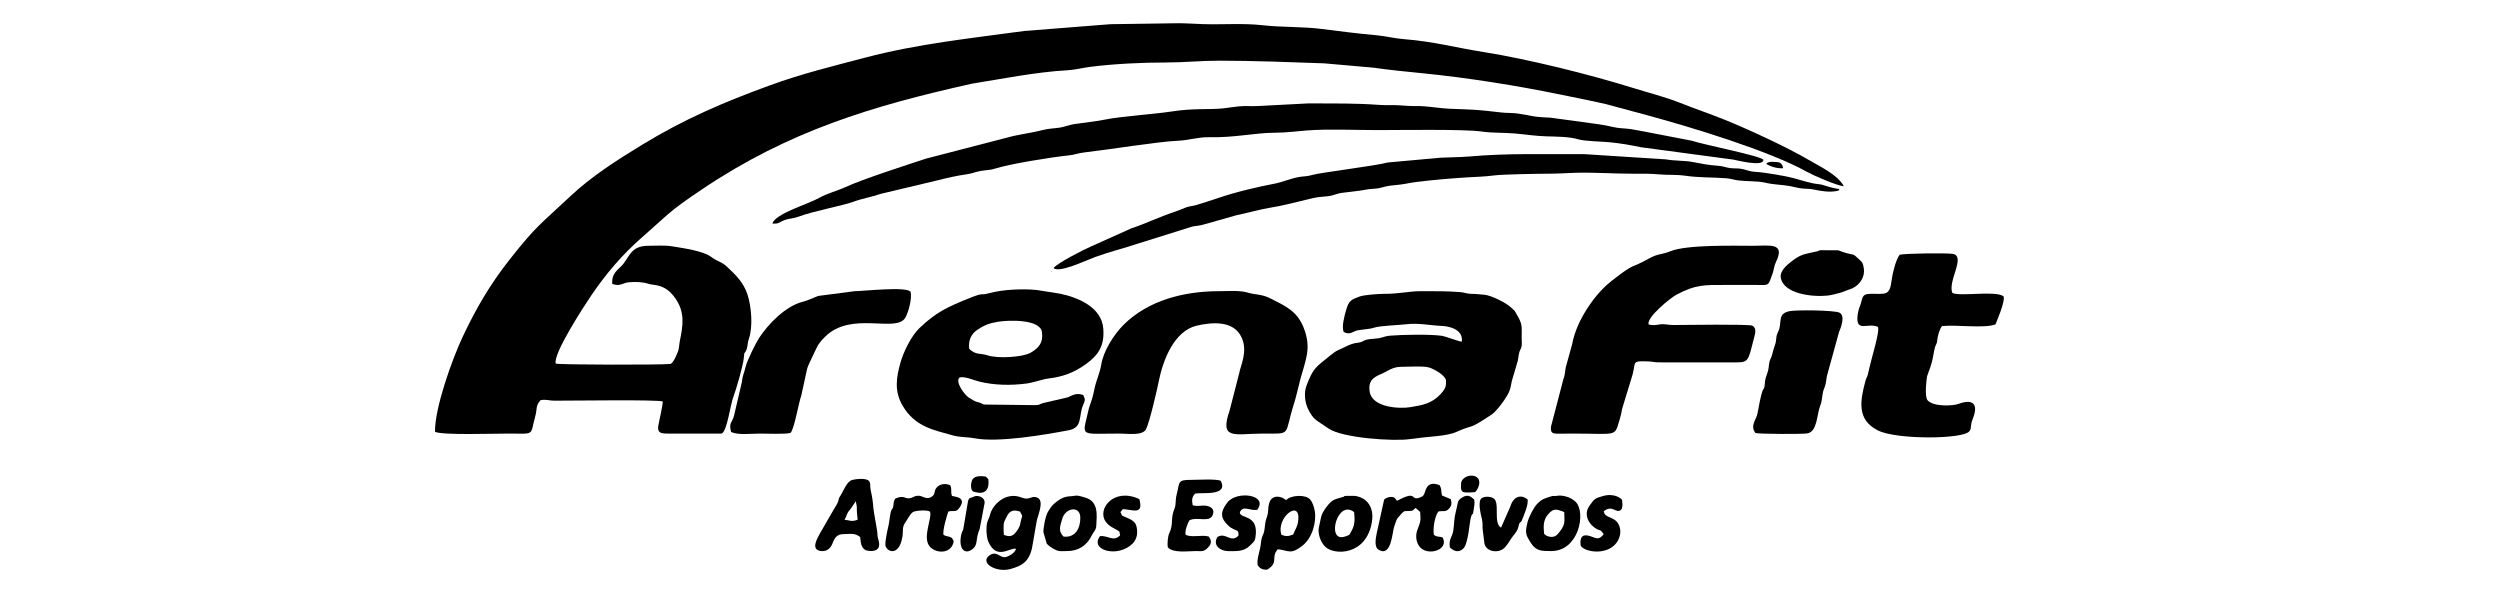 <?xml version="1.0" encoding="UTF-8"?>
<!DOCTYPE svg PUBLIC "-//W3C//DTD SVG 1.1//EN" "http://www.w3.org/Graphics/SVG/1.1/DTD/svg11.dtd">
<!-- Creator: CorelDRAW -->
<svg xmlns="http://www.w3.org/2000/svg" xml:space="preserve" width="211.666mm" height="50.8mm" version="1.1" style="shape-rendering:geometricPrecision; text-rendering:geometricPrecision; image-rendering:optimizeQuality; fill-rule:evenodd; clip-rule:evenodd"
viewBox="0 0 21166.58 5080"
 xmlns:xlink="http://www.w3.org/1999/xlink"
 xmlns:xodm="http://www.corel.com/coreldraw/odm/2003">
 <defs>
  <style type="text/css">
   <![CDATA[
    .fil0 {fill:black}
   ]]>
  </style>
 </defs>
 <g id="Camada_x0020_1">
  <g id="_2000201644704">
   <path class="fil0" d="M3683.02 3655.9c57.87,29.79 492.78,15.07 617.87,15.07 236.72,0 183.64,22.65 232.24,-152.05 16.02,-57.61 -0.64,-79.98 42.85,-130.47 48.82,-9.88 70.24,3.82 116.5,3.97 148.28,0.47 890.47,-10.89 919.4,7.42 0.53,19.2 -26.86,152.08 -33.12,177.72 -23.66,96.9 16.8,93.67 101.07,93.4 143.14,-0.45 286.35,0.01 429.5,0.01 47.13,-17.38 74.39,-248.69 100.78,-313.65 17.68,-43.54 84.47,-271.64 87.48,-326.97 3.26,-60.17 8.33,-30.95 24.14,-73.8 9.92,-26.9 5.83,-50.89 18.45,-87.04 36.11,-103.47 21.77,-274.16 -11.17,-375.18 -35.47,-108.74 -106.39,-171.65 -176.19,-238.25 -40.37,-38.53 -83.68,-44.39 -130.65,-80.33 -68.38,-52.34 -244.74,-75.85 -331.74,-90.23 -64.23,-10.63 -133.58,-4.33 -199.13,-4.61 -164.38,-0.71 -159.22,107.77 -240.29,181.68 -46.86,42.72 -72.38,74.7 -67.21,141.18 68.48,24.84 87.69,-9.82 141.65,-14 61.78,-4.79 115.08,-3 167.4,13.9 47.6,15.36 138.33,-4.65 227.82,126.33 80.76,118.19 61.22,230.05 35.03,357.84 -4.88,23.83 -6.48,58.61 -12.27,78.15 -7.22,24.4 -39.69,102.88 -65.54,115.3 -75.34,8.87 -939.73,7.98 -972.68,-3.01 -24.92,-82.51 244.47,-494.4 304.42,-582.37 123.18,-180.73 261.9,-343.25 425.59,-486.15 238.21,-207.91 222.04,-214.27 506.34,-405.42 734.91,-494.11 1434.95,-705.91 2290.76,-896.59l394.12 -65.53c127.07,-19.7 277.57,-40.4 405.17,-46.93 71.53,-3.66 128.2,-20.14 197.03,-29.03 201.26,-25.97 441.05,-37.33 648.39,-37.3 147.36,0.01 294.13,-15.26 444.45,-15.2 293.06,0.13 595.87,12.09 889.29,22.45l415.55 36.56c136.82,19.56 274.88,33.3 412.72,46.91 378.82,37.4 804.6,104.72 1181.17,182.7 125.22,25.92 255.67,50.9 379.75,79.88l355.93 96.18c367.65,99.62 1029.21,300.38 1345.56,477.95 51.19,28.73 259.01,119.79 309.69,119.81 -54.98,-98.45 -199.91,-164.79 -297.65,-222.28 -182.36,-107.29 -509.41,-258.32 -708.44,-338.95 -127.47,-51.62 -254.81,-93.98 -382.5,-144.94 -122.06,-48.72 -267.88,-85.37 -394.94,-125 -366.73,-114.36 -893.14,-245.51 -1269.89,-304.95 -242.58,-38.27 -412.76,-87.9 -674.73,-108.92 -78.15,-6.28 -152.78,-25.81 -230.93,-32.81 -157.73,-14.11 -309.52,-33.71 -466.33,-53.58 -158.68,-20.12 -331.62,-12.65 -496.27,-31.19 -167.26,-18.85 -341.95,-3.59 -510.41,-9.52 -86.09,-3.03 -170.24,-9.86 -256.55,-6.57l-520.31 7.34 -733.35 57.83c-452.68,62.4 -894.86,107.35 -1342.33,224.97 -278.09,73.09 -539.44,136.81 -811.29,236.1 -390.18,142.51 -721.71,284.11 -1079.75,502.63 -213.1,130.06 -426.9,265.79 -609.56,437.82 -249.25,234.75 -283.57,243.99 -512.46,534.93 -164.51,209.1 -282.51,411.26 -395.78,651.59 -89.09,189.02 -237.73,603.09 -234.65,805.2z"/>
   <path class="fil0" d="M12242.93 3218.86c0,44.67 3.83,64.01 -47.01,118.77 -76.49,82.37 -159.86,93.03 -252.44,109.24 -92.22,16.15 -326.54,5.29 -347.14,-131.49 -12.5,-82.98 21.15,-116.43 91.93,-146.33 65.96,-27.86 99.23,-63.4 177.7,-63.42 56.95,-0.03 189.24,-8.88 235.18,6.35 44.65,14.81 129.64,62.02 141.78,106.88zm-865.69 -407.74c55.91,28.89 74.68,-6.32 119.32,-14.62 39.47,-7.33 101.67,-9.73 136.26,-21.97 47.23,-16.71 210.87,-21.65 279.29,-29.65 98.77,-11.56 198.86,10.85 293.03,14.46 85.94,3.28 184.78,40.38 171.27,133.36 -20.2,0.84 -138.14,-45.31 -171.89,-49.87 -102.28,-13.83 -330.6,-9.45 -436.32,-0.73 -40.13,3.31 -57.86,15 -92.01,21.01 -27.86,4.89 -76.12,6.02 -101.32,11.71 -37.21,8.39 -31.7,22.22 -85.17,27.85 -61.24,6.44 -123.35,48.81 -162.91,63.15 -15.21,5.52 -53.56,35.26 -66.9,46.13 -121.18,98.7 -139.94,100.93 -198.51,253.59 -22.76,59.32 -13.4,142.55 12.59,195.46 48.2,98.13 68.63,92.87 172.81,166.26 116.5,82.07 554.38,110.48 689.11,90.82 32.15,-4.69 67.71,-7.21 100.38,-12.64 42.25,-7.04 213.97,-12.36 291.81,-47.28 165.57,-74.29 89.09,-7.75 302.7,-149.4 31.27,-20.74 82.8,-87.74 105.07,-120.99 44.82,-66.92 49.9,-83.41 64.29,-161.76l51.26 -174.8c6.85,-34.33 5.99,-63.4 21.42,-91.61 17.1,-31.31 10.61,-65.76 10.6,-102.43 -0.05,-91.26 8.66,-107.91 -37.81,-188.25 -33.41,-57.77 -15.08,-28.59 -49.77,-63.26 -42.91,-42.88 -176.22,-107.18 -228.91,-110.17 -39.57,-2.24 -63.14,-7.44 -105.72,-7.3 -43.96,0.14 -60.07,-12.2 -97.98,-15.05 -122.09,-9.19 -211.82,-7.13 -331.29,-7.81 -100.73,-0.57 -185.6,23.36 -316.53,22.56 -42.17,-0.25 -167.73,9.1 -203.66,22.4 -70.76,26.19 -91.18,34.7 -113.95,112.11 -13.45,45.77 -41.64,147.95 -20.56,188.72z"/>
   <path class="fil0" d="M6538.83 1892.68c62.6,2.66 48.72,-7.83 100.18,-27.97 40,-15.65 75.99,-13.13 120.7,-29.95 126.77,-47.73 377.12,-94.04 462.32,-125.42 81.39,-29.97 155.61,-40.61 233.62,-67.79l480.77 -114.51c71.16,-18.14 171.41,-41.26 243.38,-50.49 47.42,-6.08 78.22,-20.99 121.75,-28.95 49.07,-8.97 76.8,-4.83 129.07,-21.63 117.72,-37.82 472.16,-95.57 620.31,-110.6 45.61,-4.63 82.34,-19.42 126.3,-24.4 207.57,-23.48 627.76,-92.17 797.29,-99.39 96.89,-4.12 163.98,-31.6 264.07,-29.8 224.85,4.06 381.71,-37.58 557.23,-38.04 96.79,-0.26 179.13,-12.66 274.23,-19.64 183.14,-13.44 405.32,-2.61 592.67,-2.61 162.92,0 738.94,-8.86 877.53,11.62 98.06,14.48 186.42,8.58 284.46,16.95 92.33,7.89 174.87,21.72 269.53,24.34 80.88,2.22 194.26,2.44 268.66,25.21 55.08,16.86 199.08,18.13 268.71,25.15 91.39,9.22 170.67,22.77 259.78,41.63l784.19 104.95c21.7,3.34 252.83,64.56 254.32,3.15 0.74,-30.27 -512.32,-130.5 -606.7,-163.16l-391.59 -75.58c-42.63,-6.78 -85.64,-17.21 -127.52,-23.18 -45.36,-6.47 -99.55,-5.52 -142.05,-16.19 -94.51,-23.73 -170.51,-28.64 -265.25,-43.69l-272.36 -36.58c-165.13,-6.3 -151.83,-18.17 -274.05,-34.89 -45.27,-6.2 -94.74,-3.59 -141.6,-9.1 -214.02,-25.18 -212.42,-22.59 -435.66,-31.51 -96.97,-3.88 -189.87,-24.65 -286.27,-22.69 -51.21,1.05 -93.71,-3.59 -144.08,-6.61 -52.17,-3.13 -102.67,1.01 -155.55,-2.69 -240.62,-16.79 -370.66,-10.85 -605.02,-13.39l-436.76 22.78c-52.51,2.16 -102.51,-2.31 -155.79,2.43 -44.54,3.97 -89.06,12.65 -133.58,17.13 -123.7,12.46 -249.91,-3 -440.29,26.89 -129.89,20.41 -443.07,43.18 -551.39,66.49 -77.62,16.71 -186.57,27.06 -269.18,39.76 -42.32,6.52 -80.14,22.84 -121.14,29.56 -47.71,7.82 -90.19,6.7 -138.97,19.28 -83.18,21.44 -173.46,34.06 -256.77,52.16l-736.05 190.78c-155.59,50.87 -542.94,175.92 -684.83,241.99 -68.9,32.08 -154.51,52.55 -219.26,89.68 -97.93,56.17 -369.04,130.87 -399.36,218.52z"/>
   <path class="fil0" d="M8206.03 2953.19c-8.04,-68.31 13.43,-123.72 68.79,-160.92 61.44,-41.28 102.57,-55.75 173.33,-67.8 89.52,-15.25 359.02,-23.87 373.83,87.49 11.83,88.98 -25.34,133.29 -96.64,174.62 -66.27,38.42 -279.13,50.66 -363.76,22.05 -61.17,-20.68 -100.36,-0.09 -155.55,-55.44zm965.15 391.18c-55.15,-18.49 -79.54,-3.56 -129.1,19.24l-213.82 49.91c-40.59,13.55 -22.91,16.73 -73.88,16.54l-424.91 -5.02c-9.91,-3.67 -18.82,-10.69 -30.53,-14.69 -52.16,-17.84 -11.85,6.54 -93.63,-42 -37.46,-22.24 -119.63,-134.16 -82.78,-170.64 36.56,-17.32 126.48,23.04 167.72,32.95 132.16,31.76 265.2,34.02 401.69,16.4 59.65,-7.7 132.08,-36.06 183.82,-42.24 122.61,-14.64 218.04,-49.41 320.79,-123.77 109.28,-79.09 155.2,-160.51 144.58,-298.49 -14.01,-182.19 -213.89,-264.44 -366.88,-296.18l-195.23 -30.82c-120.45,-12.77 -290.65,-4.6 -406.81,27.21 -83.2,22.77 -29.69,-13.45 -173.49,45.02 -168.35,68.46 -273.71,113.51 -417.35,253.28 -66.08,64.3 -132.31,199.02 -157.04,287.53 -36.1,129.22 -54.27,242.18 17.6,365.8 107.03,184.09 275.67,208.13 414.17,248.94 76.65,22.58 121.9,13.8 198.06,27.98 198.01,36.86 590.35,-29.45 795.49,-68.87 118.9,-22.84 81.2,-120.95 119.93,-211.62 17.49,-40.93 21.28,-46.87 1.6,-86.46z"/>
   <path class="fil0" d="M14836.95 2757.28c-35.38,-14.01 -561.52,-6.17 -672.6,-5.56 -35.77,0.19 -76.96,-10.22 -103.59,-6.12 -32.78,5.03 -68.01,12.61 -102.4,1.14 -19.63,-60.39 187.35,-226.42 235.61,-251.81 164.61,-86.64 231.74,-82.33 414.99,-82.33 82.86,0 165.78,-0.3 248.64,-0.02 127.17,0.43 110.73,13.53 150.65,-98.01 12.08,-33.75 11.74,-62.21 27.06,-93.5 83.68,-170.98 -51.44,-140.01 -192.76,-140.01 -149.03,0 -558.3,-11.62 -699.87,46.11 -75.22,30.67 -105.72,18.13 -185.21,63.45 -156.41,89.18 -103.28,23.45 -311.05,186.27 -94.6,74.14 -170.31,170.57 -231.57,273.27 -47.65,79.9 -87.41,173.09 -104.31,264.91l-53.82 194.85c-7.97,41.52 -5.39,64.47 -21.77,106.32l-103.34 395.86c-5.07,52.91 11.66,59.91 59.81,59.8 42.92,-0.09 85.99,-0.93 129.03,-0.93 375.63,0 346.96,30.7 391.05,-113.81 11.66,-38.22 15.93,-58.49 22.96,-97.61l88.11 -288.62c29.16,-108.6 -12.09,-116.76 138.65,-110.58 42.39,1.73 22.89,7.9 112.75,7.81l625.43 0.01c111.46,0.57 101.62,-18.65 155.17,-221.66 8.71,-33.06 15.47,-68.93 -17.62,-89.23z"/>
   <path class="fil0" d="M10321.47 2465.35c-291.28,0 -599.3,74.07 -811.99,288.13 -80.41,80.93 -167.96,220.59 -185.85,334.08 -11.15,70.75 -43.1,135.01 -56.22,199.98 -26.41,130.93 -37.99,120.05 -57.06,206.66 -45.82,208.09 -74.32,176.77 274.72,176.77 60.83,0 189.86,20.52 218.34,-37.85 30.88,-63.27 92.81,-331.56 108.68,-411.25 34,-170.67 128.81,-419.93 319.24,-464.41 130.6,-30.5 312.91,-45.84 380,98.2 55.88,119.95 -7.22,234.54 -20.22,306.79l-80.09 311.73c-89.23,257.24 44.34,196.81 279.67,196.79 254.33,-0.02 176.44,22.67 265.44,-254.49 19.35,-60.27 37.04,-145.03 54.36,-209.37 43.9,-163.04 95.77,-258.12 26.88,-432.88 -54.96,-139.45 -151.54,-181.79 -275.25,-244.68 -84.8,-43.11 -121.05,-29.52 -202.83,-53.36 -66.64,-19.43 -166.13,-10.84 -237.82,-10.84z"/>
   <path class="fil0" d="M16084.06 2156.72c-32.96,40.57 -62.45,163.46 -68.33,215.9 -15.47,138.02 -57.04,112.68 -171.39,114.94 -54.31,1.08 -71.6,7.01 -83.27,59.91 -10.17,46.13 -23.8,55.81 -31.96,111.26 -24.06,163.6 83.39,71.01 168.5,107.89 24.63,23.57 -53.84,269.99 -69.62,345.09 -25.04,119.24 -19.56,59.25 -34.69,116 -44.69,167.69 -73.61,327.5 107.53,417.29 157.99,78.32 711.24,74.32 770.71,8.85 25.54,-28.1 5.11,-42.7 32.27,-110.91 49.13,-123.39 -0.69,-168.4 -122.77,-122.76 -40.79,15.26 -206.94,26.82 -259.91,-29.72 -30.52,-32.6 -7.68,-196.5 -5.04,-205.1 15.1,-49.29 36.9,-84.5 53.17,-180.41 19.23,-113.34 26.79,-70.75 32.82,-125.41 4.32,-39.2 16.83,-86.81 39.86,-118.39 120.24,-14.15 354.87,21.97 452.75,-14.41 0.01,-0.01 90.17,-206.72 67.56,-238.51 -67.39,-49.61 -364.12,4.32 -431.96,-27.68 -43.1,-98.39 120.05,-315.41 -0.23,-331.33 -57.96,-7.67 -394.42,-4.19 -446,7.5z"/>
   <path class="fil0" d="M8919.93 2269.43c47,44.67 270.82,-63.42 351.51,-93.05 121.54,-44.65 245.87,-74.34 366.98,-115.28l453.34 -141.93c35.88,-8.67 64.89,-6.85 101.58,-18.99l276 -78.15c103.6,-21.15 199.08,-49.71 296.13,-65.55 153.23,-25.02 318.21,-76.38 395.04,-87.21 33.73,-4.76 68.65,-4.58 101.95,-11.08 32.21,-6.29 63.5,-20.36 95.62,-24.95 75.76,-10.84 133.57,-13.47 212.47,-28.65 35.78,-6.88 72.71,-4.71 108.25,-12.31 34.47,-7.37 63.19,-18 99.27,-21.28 137.93,-12.54 127.01,-19.4 211.21,-29.92 145.42,-18.17 289.24,-30.43 435.27,-39.44 75.58,-4.66 149.03,-5.98 224.79,-16.34 68.6,-9.37 376.29,-14.59 460.13,-14.59 81.48,0 154.18,-5.88 233.24,-7.89 159.7,-4.06 316.63,7.85 475.06,7.89 78.48,0.02 149.55,-1.75 228.02,5.57 80.83,7.54 142.73,-0.41 228.82,12.3 107.08,15.82 232.5,12.27 341.02,20.67 36.24,2.8 67.05,13.86 102.22,18.35 66.22,8.44 166.19,4.42 222.99,18.13 79.5,19.19 137.55,16.27 211.69,29.43 32.84,5.83 67.46,16.34 100.43,20.13 38.05,4.37 71.5,1.55 110,10.57 53.64,12.58 135.51,23.68 190.6,10.72 23.05,-5.42 10.54,-2.29 19.9,-10.24 -13.73,-10.31 15.03,-2.42 -21.14,-9 -104.61,-19.04 -95.06,-32.84 -170.77,-40.21 -47.11,-4.58 -148.51,-35.57 -198.86,-49.8 -54.91,-15.52 -246.07,-48.79 -317.21,-52.01 -47.95,-2.17 -62.42,-11.9 -105.43,-22.67 -39.48,-9.88 -72.3,-4.59 -111.07,-9.49 -36.61,-4.64 -60.59,-16.9 -101.01,-19.55 -81.25,-5.32 -137.8,-16.62 -216.72,-31.94 -69.44,-13.48 -147.36,-8.13 -226.34,-22.32l-693.99 -44.46c-338.6,2.8 -636.23,-9.64 -974.49,20.24 -73.92,6.53 -161.57,5.93 -238.71,9.95l-449.09 40.71c-98.96,28.01 -581.45,86.76 -640.07,105.9 -35.28,11.51 -68.58,10.26 -104.64,15.91 -68.01,10.67 -152.98,45.56 -194.95,53.71 -165.38,32.13 -339.98,72.08 -498.95,126.47 -56.16,19.22 -125.85,41.25 -182.66,58.47 -36.58,11.09 -56.5,7.11 -96.63,23.93 -29.68,12.45 -61.98,25.56 -92.46,35.63 -122.41,40.48 -236.81,96.82 -359.72,137.61l-343.23 154.08c-64.18,28.21 -281.02,138.14 -315.39,181.93z"/>
   <path class="fil0" d="M6190.11 3658c64.18,27.55 167.31,12.97 243.23,12.97 53.94,0 217.66,6.63 258.52,-5.21 31.61,-22.11 73.94,-273.88 92.02,-314.88l49.91 -228.89c2.67,-15.7 34.65,-81.78 43.57,-99.59 41.14,-82.18 37.07,-100.07 107.92,-170.89 220.88,-220.79 596.88,-32.15 677.74,-158.65 29.04,-45.41 61.46,-172.37 46.09,-222.31 -33.49,-47.17 -394.17,-5.78 -476.65,-4.81l-306.52 40.11c-32.69,13.5 -93.27,40.22 -125.37,47.94 -148.18,35.59 -296.68,189.39 -375.36,310.32 -26.78,41.15 -100.48,191.9 -110.65,235.96 -13.45,58.24 -26.69,73.65 -34.28,139.04l-65.61 281.01c-14.86,58.48 -46.54,57.88 -24.56,137.88z"/>
   <path class="fil0" d="M14862.58 3666.01c32.05,9.27 396.58,10.36 438.29,3.64 86.6,-13.95 80.96,-159.8 108.89,-230.2 12.61,-31.78 16.01,-59.11 20.13,-92.9 5.84,-47.85 14.35,-49.31 24.95,-88.07 8.26,-30.2 7.87,-63.78 18.42,-94.61l97.59 -354.52c17.94,-39.06 53.8,-139.42 2.07,-162.64 -46.35,-20.81 -372.71,-24.21 -424.98,-11.6 -89.43,21.54 -65.34,71.26 -82.13,143.92 -7.94,34.36 -22.8,38.99 -26.91,86.12 -3.89,44.58 -9.39,50.1 -22.31,90.71 -12.13,38.14 -8.62,46.47 -27.38,85.65 -14.29,29.86 -10.85,60.64 -18.88,94.15 -7.63,31.86 -19.34,50.72 -25.73,87.28 -3.14,17.87 -2.32,33.8 -4.84,47.92 -4.51,25.28 -11.03,20.04 -18.6,41.69 -13.33,38.13 -33.46,142.53 -40.57,185.47 -9.36,56.47 -66.06,103.48 -18.01,167.99z"/>
   <path class="fil0" d="M15392.62 2126.27c-76.45,19.23 -133.56,19.23 -201.4,69.86 -42.26,31.55 -124.96,89.77 -114.19,154.5 22.99,138.1 268.89,166.1 397.83,151.75 37.55,-4.18 74.22,-16.25 110.7,-24.93l98.92 -36.72c62.48,-30.36 106.64,-96.67 96.03,-166.75 -7.52,-49.69 -11.86,-51.19 -49.34,-86.91 -45.11,-42.97 -38.86,-27.45 -92.93,-42.71 -110.01,-31.01 -20.35,-24.54 -177.81,-25.64 -10.85,-0.07 -28.33,-1.17 -38.25,-0.58 -30.9,1.87 -22.8,6.42 -29.56,8.13z"/>
   <path class="fil0" d="M8499.26 4528.68c-2.21,-28.48 -3.63,-60.38 -1.56,-89.39 1.79,-25.03 16.69,-44.12 25.83,-64.6 24.63,-55.21 61.72,-60.3 112.65,-43.22 21.69,43.99 22.35,24.89 9.96,67.44 -9.8,33.65 -5.39,47.34 -25.84,80.09 -42.28,67.69 -69.76,68.36 -121.04,49.68zm101.49 117.48c-1.65,35.22 -70.76,70.99 -95.1,71.5 -43.27,0.91 -70.65,-56.86 -128.72,-14.85 -86.14,62.3 59.07,149.76 181.64,113.82 89.15,-26.15 151.01,-55.16 178.84,-175.31l39.21 -224.52c3.14,-38.98 74.44,-180.68 1.57,-205.38 -50.81,-17.21 -59.2,28.78 -128.45,1.12 -135.46,-54.11 -247.12,63.27 -266.49,142.43 -8.09,33.08 -16.43,40.84 -24.24,66.19 -11.86,38.54 -7.73,126.89 8.41,164.01 70.17,161.34 181.83,49.38 233.33,60.99z"/>
   <path class="fil0" d="M7245.2 4244.28c7.38,34.73 9.97,33.97 9.54,74.64 -0.37,33.99 5.88,56.42 6.17,81.66 -53.22,19.31 -62.47,4.9 -110.44,0 19.66,-32.93 18.55,-55.99 43.38,-82.14 13.52,-14.25 38.06,-56.15 51.35,-74.16zm37.67 302.7c5,42.11 4.94,89.68 46.72,111.52 4.19,2.2 147.83,40.23 106.89,-91.8 -11.18,-36.03 -5.16,-38.27 -10.19,-72.72l-24.24 -141.52c-15,-77.22 -1.44,-73.99 -31.57,-209.56 -5.3,-23.87 3.02,-51.29 -12.69,-70.2 -23.16,-27.86 -110.89,-17.16 -140.66,-9.69 -48.95,12.29 -76.22,96.51 -103.57,137.48 -26.03,38.99 5.49,19.44 -53.72,112.05l-118.66 205.35c-18.15,36.1 -84.41,138.94 12.66,147.77 51.68,4.7 80.64,-27.2 96.35,-68.9 17.3,-45.87 38.21,-74.31 91.11,-74.66 61.82,-0.42 95.1,-11.59 141.57,24.88z"/>
   <path class="fil0" d="M7579.35 4221.69c-15.84,31.95 -10.79,26.84 -15.67,59.7 -5.86,39.41 -15.25,19.74 -23.21,59.66 -9.2,46.04 -11.34,86.93 -23.51,134.74 -6.96,27.36 -23,111.84 -21.07,136.55 4.54,58.04 114.98,107.86 144.16,-66.2 10.11,-60.23 -6.18,-80.9 29.13,-129.11 18.57,-25.34 40.77,-77.47 71.6,-86.64 28.67,-8.54 109.45,-14.54 133.58,1.86 19.4,50.05 -62.45,208.03 -8.44,287.24 46.32,67.94 189.44,78.68 208.91,-36.2 -18,-53.62 -51.28,-31.38 -87.07,-55.5 -6.96,-44.52 27.85,-155.85 40.74,-196.01 35.57,-12.19 62.16,6.49 84.92,-20.57 88.44,-105.13 -39.36,-106.09 -53.3,-111.98 -14.5,-39.76 2.61,-53.52 -14.93,-90.56 -40.54,-19.19 -95.72,-12.37 -121.36,28.01 -14.75,23.22 -7.01,42.64 -23.91,58.96 -48.03,46.36 -87.2,2.84 -117.68,1.81 -36.87,-1.24 -37.14,7.58 -66.88,17.69 -54.21,18.45 -53.43,-30.45 -136.01,6.55z"/>
   <path class="fil0" d="M11828.02 4240.49c-15.73,-19.08 -15.57,-30.77 -45.97,-33.35 -19.2,-1.63 -52.55,8.39 -63.46,24.55l-62.62 283.99c-7.18,39.57 -24.28,115.39 17.42,139.62 107.69,62.6 113.98,-149.11 130.4,-195.24 24.35,-68.4 12.48,-55.8 62.13,-111.19 24.07,-26.88 27.18,-20.93 60.5,-22.36 46.31,-2 28.56,-2.65 58.68,-26.14l38.8 34.08c7.83,85.18 0.4,84.51 -24.71,155.23 -17.11,48.14 -9.15,108.64 25.63,145.37 69.95,73.87 245.21,19.91 189.62,-84.13 -32.43,-12.34 -43.22,0.21 -74.82,-23.13 -7.82,-53.98 6.33,-155.32 39.24,-197.53 37.94,-7.32 58.46,6.65 85.6,-19.89 26.9,-26.31 29,-49.53 18.73,-84.39l-74.16 -30.65c-10.78,-37.87 2.17,-42.95 -19.51,-86.66 -32.71,-14.65 -77.35,-21.77 -102.45,9.24 -30.29,37.43 -16.8,73.46 -53.61,89.61 -105.16,46.11 -18.87,-68.22 -205.44,32.97z"/>
   <path class="fil0" d="M10949.47 4525.02c-40.67,15.12 -55.68,19.47 -99.25,3.66 -52.32,-144.24 169.2,-315.97 140.38,-113.23 -6.77,47.66 -24.65,65.22 -41.13,109.57zm-60.71 -290.35c-41.14,-37.61 -116.4,-46.06 -139.15,15.14 -13.71,36.85 -10.27,55.21 -14.25,91.24 -2.87,25.92 -17.33,52.7 -22.18,83.31 -3.96,24.96 -6.42,71.76 -14.67,90.82 -13.99,32.27 -19.31,46.2 -22.59,82.9 -5.49,61.42 -36.87,130.96 -27.93,185.57 17.43,31.25 44.7,40.75 80.02,39.83 103.69,-62.55 27.35,-100.13 90.42,-173.31 95.13,10.67 108.73,48.85 210.08,-31.04 83.84,-66.08 120.07,-205.25 102.56,-295.95 -6.1,-31.59 -17.3,-70.37 -40.02,-95.61 -37.41,-41.55 -160.33,-37.89 -202.29,7.1z"/>
   <path class="fil0" d="M9887.01 4632.88c42.27,52.93 174,32.38 238.55,32.74 51.33,0.27 67.16,7.8 104.03,-31.62 29.2,-31.23 30,-58.01 3.9,-91.41 -54.38,-17.39 -151.1,12.17 -195.19,-15.78 -7.72,-33.31 15.15,-91.13 31.28,-120.63 67.53,-37.84 184.39,31.16 202.65,-61.46 7.49,-37.99 -24.71,-56.7 -57.68,-62.11 -46.68,-7.67 -57.7,8.32 -116.2,-4.23 -8.14,-37.93 -9.18,-73.96 22.25,-99.98 59.31,-9.98 282.36,22.93 215.09,-107.23 -36.16,-18.69 -196.74,-8.16 -247.81,-8.37 -123.53,-0.52 -97.5,17.36 -126.65,129.53 -10.66,41.03 -3.91,83.79 -16.26,111.85 -37.62,85.49 -6.85,131.55 -45.34,210.85 -12.52,25.79 -17.52,88.74 -12.62,117.85z"/>
   <path class="fil0" d="M11464.87 4335.99c7.55,64.17 5.75,119.14 -28.97,170.6 -7.59,11.23 1.86,23.8 -59.51,39.07 -145.94,36.33 -52.6,-321.21 88.48,-209.67zm-88.48 -130.03c-74.9,23.04 -94.8,18.2 -146.35,87.25 -53.74,72 -42.99,90 -63.2,170.8 -12.19,48.72 12.22,123.61 51.65,163.58 75.65,76.68 352.18,78.38 397.57,-212.09 14.95,-95.68 -19.22,-189.37 -129.36,-214.36 -18.45,-4.18 -37.37,-2.8 -57.67,-2.89 -6.44,-0.02 -25.23,-0.74 -30.34,-0.12 -35.58,4.28 -10.54,4.22 -22.3,7.83z"/>
   <path class="fil0" d="M9004.75 4543.1c-50.32,-50.18 -26.6,-93.27 -11.16,-150.45 24.95,-92.33 150.22,-114.9 152.8,-13.25 2.3,90.46 -40.69,175.58 -141.64,163.7zm88.49 -344.68c-39.78,7.99 -85.01,-8.1 -167.77,65.82 -29.38,26.23 -28.65,34.24 -49.51,63.51 -24.83,34.84 -46.29,157.81 -41.08,181.23l27.44 93.67c12.39,16.27 45.09,37.99 65.01,48.02 44.33,22.31 55.67,14.7 105.66,14.97 96.54,0.53 169.52,-46.29 211.89,-134.73 15.09,-31.5 35.92,-41.14 37.11,-83.45 2.11,-75.03 26.23,-202.18 -96.7,-235.59 -39.72,-10.79 -58.01,-20.27 -92.05,-13.45z"/>
   <path class="fil0" d="M13073.73 4520.5c-7.55,-64.1 -7.57,-119.22 33.43,-166.15 49.57,-56.76 73.82,-41.9 136.65,-19 1.21,84.37 14.9,108.32 -57.29,188.79 -29.56,32.93 -83.5,25.73 -112.79,-3.64zm103.56 -322.08c-20.2,4.03 -20.77,-4.01 -47.74,5.01 -50.7,16.97 -74.01,19.88 -116.41,64.44 -29.23,30.71 -69.68,111.12 -80.1,153.49 -22.66,92.15 -16.26,106.32 30.72,178.98 43.37,67.09 91.63,64.87 168.41,65.36 235.26,1.54 296.47,-323.17 210.61,-414.24 -39.3,-41.69 -113.98,-63.3 -165.49,-53.04z"/>
   <path class="fil0" d="M12934.37 4230.36c-35.64,-35.89 -114.58,-49.11 -147.58,59.82l-78.12 177.35c-70.97,-41.56 -2.19,-220.64 -68.74,-251.67 -28.78,-13.42 -67.5,-13.51 -92.76,0.48 -40.84,22.6 -8.23,144.94 0.48,182.22 8.2,35.18 1.2,62.78 7.24,98.24 5.61,32.93 7.72,67.34 12.58,100.46 9.43,64.34 89.01,84.5 141.96,60.12 47.98,-22.1 68.91,-80.78 100.4,-118.11 55.45,-65.69 43.86,-87.34 52.97,-105.27 10.6,-20.9 13.13,-3.77 25.13,-35.15 16.33,-42.68 51.76,-122.06 46.44,-168.49z"/>
   <path class="fil0" d="M10485.44 4535.71c-65.13,65.61 -107.58,-32.92 -177.61,10.76 -43.69,70.05 24.41,118.85 88.64,119.48 71.84,0.71 134.67,5.88 186.97,-47.32 23.1,-23.5 39.96,-31.96 45.71,-67.31 33.34,-204.84 -136.4,-154.01 -131.5,-215.11 28.8,-60.32 78,-11.27 146.03,-19.01 99.64,-129.91 -174.03,-165.56 -251.42,-63.05 -39.74,52.66 -67.02,102.93 -23.57,160.79 77.59,103.29 123.47,46.44 116.75,120.77z"/>
   <path class="fil0" d="M13577.94 4522.44c-42.24,54.7 -61.49,33.73 -115.79,16.33 -68.93,-22.08 -87.15,14.45 -79.48,79.69 25.89,53.88 219.28,90.32 304.18,-23.49 34.88,-46.75 44.64,-114.22 11.88,-164.48 -40.29,-61.83 -112.39,-41.56 -120.14,-102.03 75.79,-59.93 102.09,24.64 146.18,-12.05 16.98,-20.42 11.33,-59.05 8.18,-85.9 -40.85,-40.96 -106.16,-46.07 -156.56,-32.13 -74.57,20.61 -76.33,23.63 -119.18,84.06 -57.04,80.45 4.02,164.97 59.14,194.8 45.48,24.6 24.88,-2.85 61.59,45.2z"/>
   <path class="fil0" d="M9477.17 4500.19l6.55 32.51c-58.75,58.18 -102.05,-1.29 -170.16,6.6 -91.8,119.7 151.36,186.58 274.81,63.84 41.17,-40.93 48.23,-99.69 31.2,-154.92 -14.94,-48.41 -82.51,-63.64 -120.15,-83.3l-12.89 -29.11 20.22 -25.14c75.59,1.74 180.38,55.97 139.43,-84.97 -217.01,-102.26 -362.24,86.84 -283.33,192.9 34,45.69 79.61,55.53 114.32,81.59z"/>
   <path class="fil0" d="M12275.01 4633.52c32.95,33.41 73.1,49.02 113.34,11.73 45.54,-42.2 52.27,-229.4 67.18,-271.91 13.37,-38.17 14.18,1.09 22,-60.88 4.3,-34.03 9.32,-41.74 4.59,-81.95 -39.35,-39.9 -67.18,-43.36 -112.98,-11.37 -33.2,23.18 -23.77,42.54 -46.38,126.94 -11.4,42.57 -11.1,102.69 -18.45,147.32 -9.68,58.72 -38.25,64.11 -29.3,140.12z"/>
   <path class="fil0" d="M8241.78 4205.96c-27.61,15.03 -34.64,0.2 -45.83,37.07l-37.13 219.06c-3.02,32.44 -13.43,34.33 -19.88,63 -24.95,110.65 21.56,171.91 85.21,130.5 63.99,-41.61 28.66,-80.91 70.63,-178.1l41.04 -215.93c7.83,-51.19 -57.7,-75.4 -94.04,-55.6z"/>
   <path class="fil0" d="M12371.02 4085.4c0,25.34 -9.87,68.63 17.77,80.18 17.83,7.46 79.84,3.24 100.86,0.77 29.97,-29.89 56.07,-97.94 11.18,-127.89 -39.88,-26.61 -115.39,-6.33 -129.81,46.94z"/>
   <path class="fil0" d="M8367.93 4057.2l-22.46 -22.75c-37.7,-4.28 -87.36,-8.43 -109.9,22.14 -15.69,21.29 -22.1,82.25 0.1,102.74 0.37,0.34 152.12,66.57 132.26,-102.13z"/>
   <path class="fil0" d="M14954.29 1387.83c37.36,23.28 93.58,40.23 143.16,36.38 -5.78,-28.83 -16.52,-49.6 -51.09,-51.82 -27.38,-1.76 -80.24,-8.42 -92.07,15.44z"/>
   <path class="fil0" d="M8904.86 2299.57c0.73,0.73 2.18,-3.2 2.18,-2.18 0,0.42 0.93,-0.92 0.9,-0.89 -0.18,0.17 -13.2,-7.04 -3.08,3.07z"/>
  </g>
 </g>
</svg>
